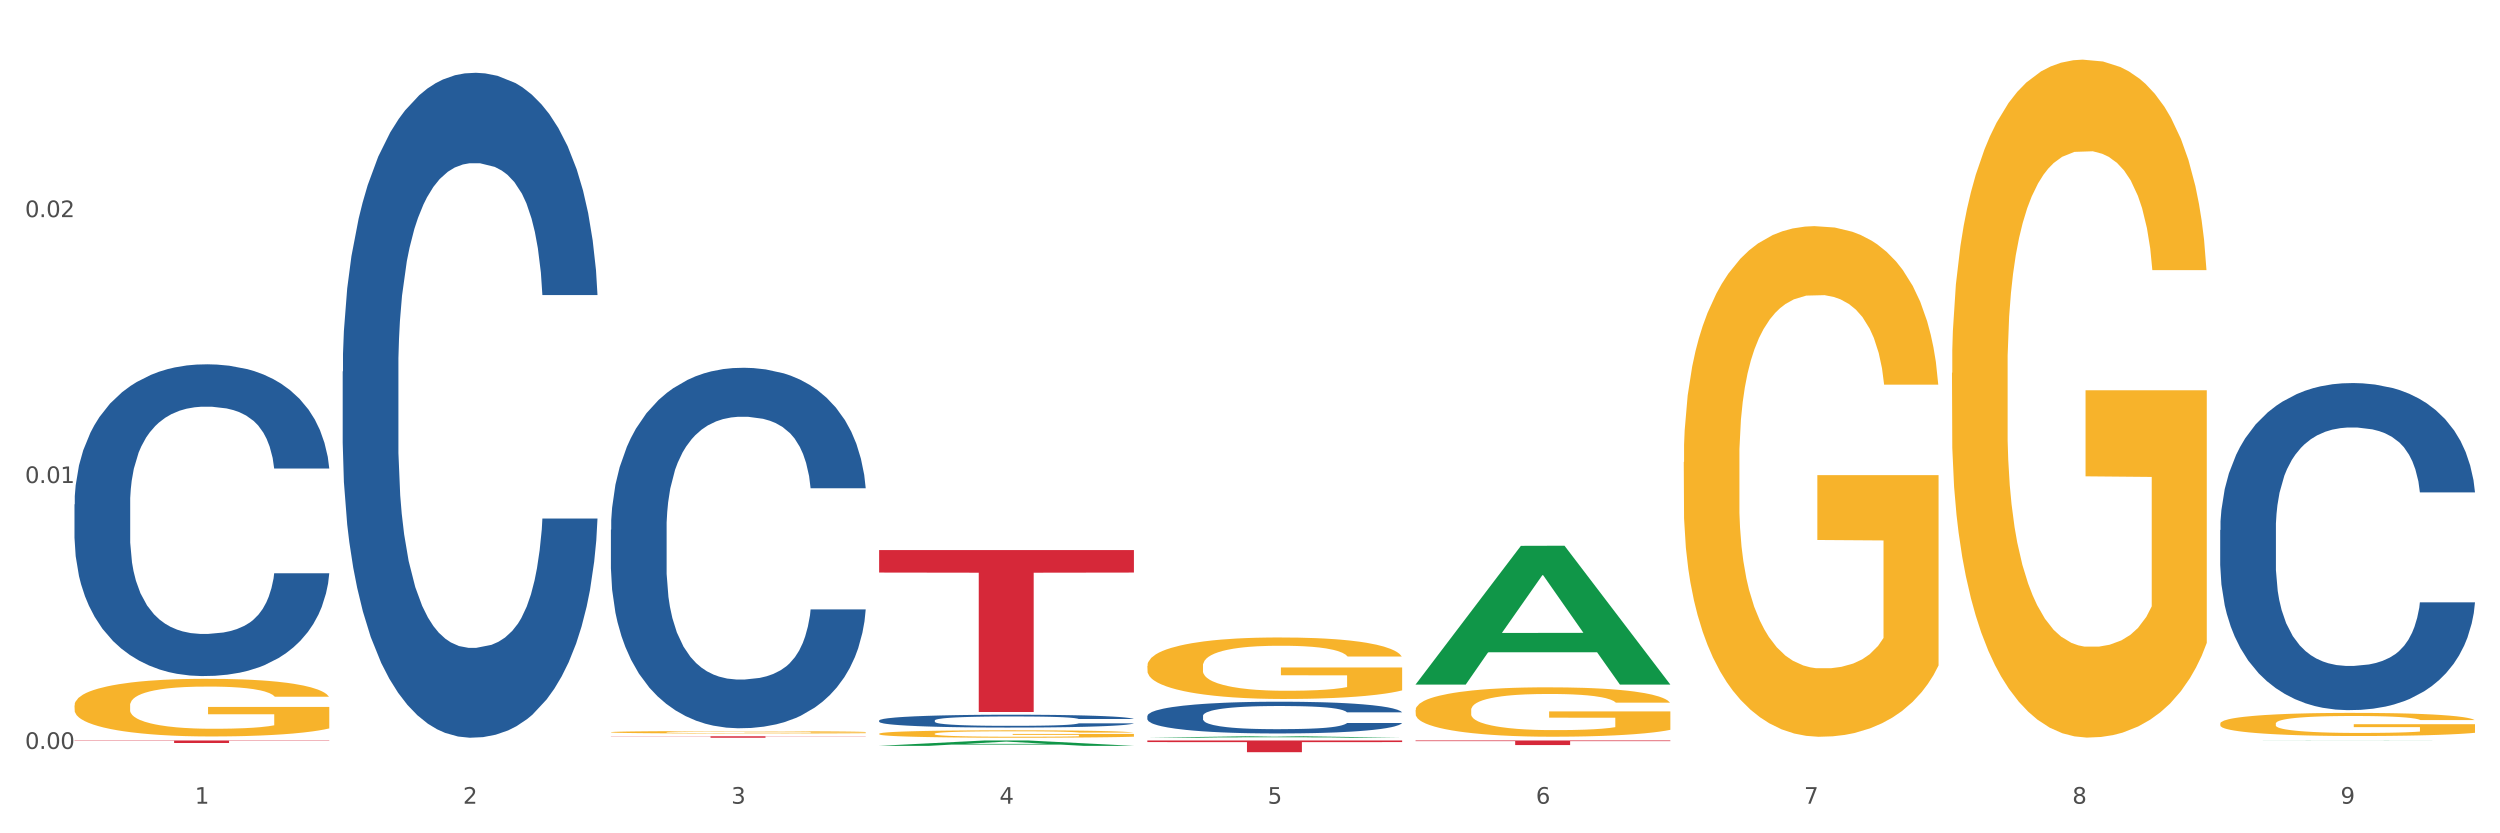 <?xml version="1.0" encoding="utf-8" standalone="no"?>
<!DOCTYPE svg PUBLIC "-//W3C//DTD SVG 1.1//EN"
  "http://www.w3.org/Graphics/SVG/1.1/DTD/svg11.dtd">
<svg xmlns:xlink="http://www.w3.org/1999/xlink" width="1080pt" height="360pt" viewBox="0 0 1080 360" xmlns="http://www.w3.org/2000/svg" version="1.1">
 <rect x="0" y="0" width="1080" height="360" fill="#333333" stroke="none"/>
 <defs>
  <style type="text/css">*{stroke-linejoin: round; stroke-linecap: butt}</style>
 </defs>
 <g id="figure_1">
  <g id="patch_1">
   <path d="M 0 360 
L 1080 360 
L 1080 0 
L 0 0 
z
" style="fill: #ffffff; stroke: #ffffff; stroke-linejoin: miter"/>
  </g>
  <g id="axes_1">
   <g id="matplotlib.axis_1">
    <g id="xtick_1">
     <g id="text_1">
      <!-- 1 -->
      <g style="fill: #4d4d4d" transform="translate(84.159 347.204) scale(0.096 -0.096)">
       <defs>
        <path id="DejaVuSans-31" d="M 794 531 
L 1825 531 
L 1825 4091 
L 703 3866 
L 703 4441 
L 1819 4666 
L 2450 4666 
L 2450 531 
L 3481 531 
L 3481 0 
L 794 0 
L 794 531 
z
" transform="scale(0.016)"/>
       </defs>
       <use xlink:href="#DejaVuSans-31"/>
      </g>
     </g>
    </g>
    <g id="xtick_2">
     <g id="text_2">
      <!-- 2 -->
      <g style="fill: #4d4d4d" transform="translate(200.027 347.204) scale(0.096 -0.096)">
       <defs>
        <path id="DejaVuSans-32" d="M 1228 531 
L 3431 531 
L 3431 0 
L 469 0 
L 469 531 
Q 828 903 1448 1529 
Q 2069 2156 2228 2338 
Q 2531 2678 2651 2914 
Q 2772 3150 2772 3378 
Q 2772 3750 2511 3984 
Q 2250 4219 1831 4219 
Q 1534 4219 1204 4116 
Q 875 4013 500 3803 
L 500 4441 
Q 881 4594 1212 4672 
Q 1544 4750 1819 4750 
Q 2544 4750 2975 4387 
Q 3406 4025 3406 3419 
Q 3406 3131 3298 2873 
Q 3191 2616 2906 2266 
Q 2828 2175 2409 1742 
Q 1991 1309 1228 531 
z
" transform="scale(0.016)"/>
       </defs>
       <use xlink:href="#DejaVuSans-32"/>
      </g>
     </g>
    </g>
    <g id="xtick_3">
     <g id="text_3">
      <!-- 3 -->
      <g style="fill: #4d4d4d" transform="translate(315.896 347.204) scale(0.096 -0.096)">
       <defs>
        <path id="DejaVuSans-33" d="M 2597 2516 
Q 3050 2419 3304 2112 
Q 3559 1806 3559 1356 
Q 3559 666 3084 287 
Q 2609 -91 1734 -91 
Q 1441 -91 1130 -33 
Q 819 25 488 141 
L 488 750 
Q 750 597 1062 519 
Q 1375 441 1716 441 
Q 2309 441 2620 675 
Q 2931 909 2931 1356 
Q 2931 1769 2642 2001 
Q 2353 2234 1838 2234 
L 1294 2234 
L 1294 2753 
L 1863 2753 
Q 2328 2753 2575 2939 
Q 2822 3125 2822 3475 
Q 2822 3834 2567 4026 
Q 2313 4219 1838 4219 
Q 1578 4219 1281 4162 
Q 984 4106 628 3988 
L 628 4550 
Q 988 4650 1302 4700 
Q 1616 4750 1894 4750 
Q 2613 4750 3031 4423 
Q 3450 4097 3450 3541 
Q 3450 3153 3228 2886 
Q 3006 2619 2597 2516 
z
" transform="scale(0.016)"/>
       </defs>
       <use xlink:href="#DejaVuSans-33"/>
      </g>
     </g>
    </g>
    <g id="xtick_4">
     <g id="text_4">
      <!-- 4 -->
      <g style="fill: #4d4d4d" transform="translate(431.765 347.204) scale(0.096 -0.096)">
       <defs>
        <path id="DejaVuSans-34" d="M 2419 4116 
L 825 1625 
L 2419 1625 
L 2419 4116 
z
M 2253 4666 
L 3047 4666 
L 3047 1625 
L 3713 1625 
L 3713 1100 
L 3047 1100 
L 3047 0 
L 2419 0 
L 2419 1100 
L 313 1100 
L 313 1709 
L 2253 4666 
z
" transform="scale(0.016)"/>
       </defs>
       <use xlink:href="#DejaVuSans-34"/>
      </g>
     </g>
    </g>
    <g id="xtick_5">
     <g id="text_5">
      <!-- 5 -->
      <g style="fill: #4d4d4d" transform="translate(547.634 347.204) scale(0.096 -0.096)">
       <defs>
        <path id="DejaVuSans-35" d="M 691 4666 
L 3169 4666 
L 3169 4134 
L 1269 4134 
L 1269 2991 
Q 1406 3038 1543 3061 
Q 1681 3084 1819 3084 
Q 2600 3084 3056 2656 
Q 3513 2228 3513 1497 
Q 3513 744 3044 326 
Q 2575 -91 1722 -91 
Q 1428 -91 1123 -41 
Q 819 9 494 109 
L 494 744 
Q 775 591 1075 516 
Q 1375 441 1709 441 
Q 2250 441 2565 725 
Q 2881 1009 2881 1497 
Q 2881 1984 2565 2268 
Q 2250 2553 1709 2553 
Q 1456 2553 1204 2497 
Q 953 2441 691 2322 
L 691 4666 
z
" transform="scale(0.016)"/>
       </defs>
       <use xlink:href="#DejaVuSans-35"/>
      </g>
     </g>
    </g>
    <g id="xtick_6">
     <g id="text_6">
      <!-- 6 -->
      <g style="fill: #4d4d4d" transform="translate(663.502 347.204) scale(0.096 -0.096)">
       <defs>
        <path id="DejaVuSans-36" d="M 2113 2584 
Q 1688 2584 1439 2293 
Q 1191 2003 1191 1497 
Q 1191 994 1439 701 
Q 1688 409 2113 409 
Q 2538 409 2786 701 
Q 3034 994 3034 1497 
Q 3034 2003 2786 2293 
Q 2538 2584 2113 2584 
z
M 3366 4563 
L 3366 3988 
Q 3128 4100 2886 4159 
Q 2644 4219 2406 4219 
Q 1781 4219 1451 3797 
Q 1122 3375 1075 2522 
Q 1259 2794 1537 2939 
Q 1816 3084 2150 3084 
Q 2853 3084 3261 2657 
Q 3669 2231 3669 1497 
Q 3669 778 3244 343 
Q 2819 -91 2113 -91 
Q 1303 -91 875 529 
Q 447 1150 447 2328 
Q 447 3434 972 4092 
Q 1497 4750 2381 4750 
Q 2619 4750 2861 4703 
Q 3103 4656 3366 4563 
z
" transform="scale(0.016)"/>
       </defs>
       <use xlink:href="#DejaVuSans-36"/>
      </g>
     </g>
    </g>
    <g id="xtick_7">
     <g id="text_7">
      <!-- 7 -->
      <g style="fill: #4d4d4d" transform="translate(779.371 347.204) scale(0.096 -0.096)">
       <defs>
        <path id="DejaVuSans-37" d="M 525 4666 
L 3525 4666 
L 3525 4397 
L 1831 0 
L 1172 0 
L 2766 4134 
L 525 4134 
L 525 4666 
z
" transform="scale(0.016)"/>
       </defs>
       <use xlink:href="#DejaVuSans-37"/>
      </g>
     </g>
    </g>
    <g id="xtick_8">
     <g id="text_8">
      <!-- 8 -->
      <g style="fill: #4d4d4d" transform="translate(895.24 347.204) scale(0.096 -0.096)">
       <defs>
        <path id="DejaVuSans-38" d="M 2034 2216 
Q 1584 2216 1326 1975 
Q 1069 1734 1069 1313 
Q 1069 891 1326 650 
Q 1584 409 2034 409 
Q 2484 409 2743 651 
Q 3003 894 3003 1313 
Q 3003 1734 2745 1975 
Q 2488 2216 2034 2216 
z
M 1403 2484 
Q 997 2584 770 2862 
Q 544 3141 544 3541 
Q 544 4100 942 4425 
Q 1341 4750 2034 4750 
Q 2731 4750 3128 4425 
Q 3525 4100 3525 3541 
Q 3525 3141 3298 2862 
Q 3072 2584 2669 2484 
Q 3125 2378 3379 2068 
Q 3634 1759 3634 1313 
Q 3634 634 3220 271 
Q 2806 -91 2034 -91 
Q 1263 -91 848 271 
Q 434 634 434 1313 
Q 434 1759 690 2068 
Q 947 2378 1403 2484 
z
M 1172 3481 
Q 1172 3119 1398 2916 
Q 1625 2713 2034 2713 
Q 2441 2713 2670 2916 
Q 2900 3119 2900 3481 
Q 2900 3844 2670 4047 
Q 2441 4250 2034 4250 
Q 1625 4250 1398 4047 
Q 1172 3844 1172 3481 
z
" transform="scale(0.016)"/>
       </defs>
       <use xlink:href="#DejaVuSans-38"/>
      </g>
     </g>
    </g>
    <g id="xtick_9">
     <g id="text_9">
      <!-- 9 -->
      <g style="fill: #4d4d4d" transform="translate(1011.108 347.204) scale(0.096 -0.096)">
       <defs>
        <path id="DejaVuSans-39" d="M 703 97 
L 703 672 
Q 941 559 1184 500 
Q 1428 441 1663 441 
Q 2288 441 2617 861 
Q 2947 1281 2994 2138 
Q 2813 1869 2534 1725 
Q 2256 1581 1919 1581 
Q 1219 1581 811 2004 
Q 403 2428 403 3163 
Q 403 3881 828 4315 
Q 1253 4750 1959 4750 
Q 2769 4750 3195 4129 
Q 3622 3509 3622 2328 
Q 3622 1225 3098 567 
Q 2575 -91 1691 -91 
Q 1453 -91 1209 -44 
Q 966 3 703 97 
z
M 1959 2075 
Q 2384 2075 2632 2365 
Q 2881 2656 2881 3163 
Q 2881 3666 2632 3958 
Q 2384 4250 1959 4250 
Q 1534 4250 1286 3958 
Q 1038 3666 1038 3163 
Q 1038 2656 1286 2365 
Q 1534 2075 1959 2075 
z
" transform="scale(0.016)"/>
       </defs>
       <use xlink:href="#DejaVuSans-39"/>
      </g>
     </g>
    </g>
    <g id="xtick_10"/>
    <g id="xtick_11"/>
    <g id="xtick_12"/>
    <g id="xtick_13"/>
    <g id="xtick_14"/>
    <g id="xtick_15"/>
    <g id="xtick_16"/>
    <g id="xtick_17"/>
   </g>
   <g id="matplotlib.axis_2">
    <g id="ytick_1">
     <g id="text_10">
      <!-- 0.00 -->
      <g style="fill: #4d4d4d" transform="translate(10.8 323.53) scale(0.096 -0.096)">
       <defs>
        <path id="DejaVuSans-30" d="M 2034 4250 
Q 1547 4250 1301 3770 
Q 1056 3291 1056 2328 
Q 1056 1369 1301 889 
Q 1547 409 2034 409 
Q 2525 409 2770 889 
Q 3016 1369 3016 2328 
Q 3016 3291 2770 3770 
Q 2525 4250 2034 4250 
z
M 2034 4750 
Q 2819 4750 3233 4129 
Q 3647 3509 3647 2328 
Q 3647 1150 3233 529 
Q 2819 -91 2034 -91 
Q 1250 -91 836 529 
Q 422 1150 422 2328 
Q 422 3509 836 4129 
Q 1250 4750 2034 4750 
z
" transform="scale(0.016)"/>
        <path id="DejaVuSans-2e" d="M 684 794 
L 1344 794 
L 1344 0 
L 684 0 
L 684 794 
z
" transform="scale(0.016)"/>
       </defs>
       <use xlink:href="#DejaVuSans-30"/>
       <use xlink:href="#DejaVuSans-2e" transform="translate(63.623 0)"/>
       <use xlink:href="#DejaVuSans-30" transform="translate(95.41 0)"/>
       <use xlink:href="#DejaVuSans-30" transform="translate(159.033 0)"/>
      </g>
     </g>
    </g>
    <g id="ytick_2">
     <g id="text_11">
      <!-- 0.01 -->
      <g style="fill: #4d4d4d" transform="translate(10.8 208.666) scale(0.096 -0.096)">
       <use xlink:href="#DejaVuSans-30"/>
       <use xlink:href="#DejaVuSans-2e" transform="translate(63.623 0)"/>
       <use xlink:href="#DejaVuSans-30" transform="translate(95.41 0)"/>
       <use xlink:href="#DejaVuSans-31" transform="translate(159.033 0)"/>
      </g>
     </g>
    </g>
    <g id="ytick_3">
     <g id="text_12">
      <!-- 0.02 -->
      <g style="fill: #4d4d4d" transform="translate(10.8 93.802) scale(0.096 -0.096)">
       <use xlink:href="#DejaVuSans-30"/>
       <use xlink:href="#DejaVuSans-2e" transform="translate(63.623 0)"/>
       <use xlink:href="#DejaVuSans-30" transform="translate(95.41 0)"/>
       <use xlink:href="#DejaVuSans-32" transform="translate(159.033 0)"/>
      </g>
     </g>
    </g>
    <g id="ytick_4"/>
    <g id="ytick_5"/>
    <g id="ytick_6"/>
   </g>
   <g id="PolyCollection_1">
    <path d="M 379.781 322.199 
L 379.895 322.197 
L 425.286 319.885 
L 444.124 319.883 
L 489.856 322.204 
L 468.068 322.204 
L 458.196 321.663 
L 411.328 321.663 
L 410.988 321.672 
L 401.456 322.204 
L 379.781 322.204 
L 379.781 322.199 
L 417.229 321.341 
L 452.295 321.338 
L 434.932 320.377 
L 434.705 320.373 
L 434.478 320.38 
L 417.116 321.338 
L 417.229 321.341 
L 379.781 322.199 
z
" clip-path="url(#pd7dfca5b17)" style="fill: #109648"/>
    <path d="M 148.044 160.513 
L 148.174 160.251 
L 148.174 152.905 
L 148.564 142.936 
L 149.995 124.572 
L 151.817 110.668 
L 154.94 94.403 
L 156.631 87.582 
L 158.843 79.974 
L 163.397 67.644 
L 168.602 57.15 
L 172.245 51.378 
L 174.977 47.706 
L 181.092 41.147 
L 184.605 38.261 
L 188.249 35.9 
L 191.371 34.326 
L 196.576 32.49 
L 200.739 31.703 
L 205.553 31.44 
L 209.587 31.703 
L 214.922 32.752 
L 222.728 35.9 
L 225.721 37.736 
L 229.754 40.885 
L 233.918 45.082 
L 237.301 49.28 
L 241.204 55.313 
L 245.238 63.184 
L 249.141 73.153 
L 251.874 82.335 
L 254.086 92.042 
L 256.037 103.847 
L 257.468 116.702 
L 258.119 127.458 
L 234.308 127.458 
L 233.658 117.751 
L 232.357 107.257 
L 231.056 100.174 
L 229.624 94.403 
L 227.412 87.844 
L 225.461 83.647 
L 222.208 78.662 
L 219.215 75.514 
L 216.743 73.677 
L 213.751 72.103 
L 207.375 70.529 
L 202.821 70.529 
L 199.959 71.054 
L 196.446 72.366 
L 193.453 74.202 
L 189.94 77.35 
L 187.208 80.761 
L 184.475 85.221 
L 182.914 88.369 
L 180.572 94.14 
L 179.011 98.862 
L 176.929 106.995 
L 175.758 112.767 
L 173.676 127.72 
L 172.765 138.739 
L 172.375 146.347 
L 172.115 154.742 
L 172.115 195.667 
L 172.895 214.031 
L 173.546 221.901 
L 174.587 230.821 
L 176.538 242.364 
L 179.401 253.645 
L 182.393 261.778 
L 184.866 266.762 
L 187.208 270.435 
L 189.55 273.321 
L 192.412 275.944 
L 194.754 277.518 
L 198.267 279.092 
L 202.431 279.879 
L 205.684 279.879 
L 212.319 278.568 
L 215.312 277.256 
L 218.174 275.419 
L 221.297 272.534 
L 223.769 269.386 
L 225.201 267.024 
L 227.543 262.04 
L 229.364 256.793 
L 230.925 250.759 
L 231.966 245.512 
L 233.137 237.642 
L 234.048 228.722 
L 234.308 224 
L 258.119 224 
L 257.599 233.445 
L 256.688 242.627 
L 254.866 254.957 
L 253.435 262.04 
L 251.223 270.697 
L 248.881 278.043 
L 245.628 286.176 
L 242.636 292.209 
L 239.513 297.456 
L 236.13 302.178 
L 230.015 308.737 
L 227.803 310.573 
L 223.119 313.722 
L 219.476 315.558 
L 214.141 317.394 
L 208.676 318.444 
L 202.951 318.706 
L 197.877 318.181 
L 192.282 316.607 
L 188.769 315.033 
L 184.866 312.672 
L 180.312 308.999 
L 176.018 304.54 
L 171.984 299.293 
L 168.211 293.259 
L 164.698 286.438 
L 160.144 275.157 
L 156.761 264.139 
L 154.289 253.907 
L 152.598 245.25 
L 150.906 234.232 
L 149.995 226.624 
L 148.564 208.26 
L 148.044 191.207 
L 148.044 160.513 
z
" clip-path="url(#pd7dfca5b17)" style="fill: #255c99"/>
    <path d="M 263.912 228.851 
L 264.043 228.709 
L 264.043 224.726 
L 264.433 219.321 
L 265.864 209.365 
L 267.686 201.826 
L 270.808 193.008 
L 272.5 189.31 
L 274.712 185.185 
L 279.266 178.5 
L 284.47 172.81 
L 288.113 169.681 
L 290.846 167.69 
L 296.961 164.134 
L 300.474 162.569 
L 304.117 161.289 
L 307.24 160.436 
L 312.444 159.44 
L 316.608 159.013 
L 321.422 158.871 
L 325.456 159.013 
L 330.79 159.582 
L 338.597 161.289 
L 341.59 162.285 
L 345.623 163.992 
L 349.787 166.267 
L 353.17 168.543 
L 357.073 171.815 
L 361.107 176.082 
L 365.01 181.487 
L 367.742 186.465 
L 369.954 191.728 
L 371.906 198.128 
L 373.337 205.098 
L 373.988 210.93 
L 350.177 210.93 
L 349.527 205.667 
L 348.225 199.977 
L 346.924 196.137 
L 345.493 193.008 
L 343.281 189.452 
L 341.329 187.176 
L 338.077 184.474 
L 335.084 182.767 
L 332.612 181.771 
L 329.619 180.918 
L 323.244 180.064 
L 318.69 180.064 
L 315.827 180.349 
L 312.314 181.06 
L 309.322 182.056 
L 305.809 183.762 
L 303.076 185.612 
L 300.344 188.03 
L 298.783 189.736 
L 296.441 192.866 
L 294.879 195.426 
L 292.797 199.835 
L 291.626 202.964 
L 289.545 211.072 
L 288.634 217.046 
L 288.243 221.171 
L 287.983 225.722 
L 287.983 247.911 
L 288.764 257.867 
L 289.415 262.135 
L 290.455 266.971 
L 292.407 273.229 
L 295.27 279.345 
L 298.262 283.754 
L 300.734 286.457 
L 303.076 288.448 
L 305.418 290.013 
L 308.281 291.435 
L 310.623 292.289 
L 314.136 293.142 
L 318.3 293.569 
L 321.552 293.569 
L 328.188 292.858 
L 331.181 292.146 
L 334.043 291.151 
L 337.166 289.586 
L 339.638 287.879 
L 341.069 286.599 
L 343.411 283.897 
L 345.233 281.052 
L 346.794 277.78 
L 347.835 274.936 
L 349.006 270.669 
L 349.917 265.833 
L 350.177 263.272 
L 373.988 263.272 
L 373.467 268.393 
L 372.556 273.371 
L 370.735 280.056 
L 369.304 283.897 
L 367.092 288.59 
L 364.75 292.573 
L 361.497 296.982 
L 358.504 300.254 
L 355.382 303.098 
L 351.999 305.659 
L 345.883 309.215 
L 343.671 310.21 
L 338.987 311.917 
L 335.344 312.913 
L 330.01 313.908 
L 324.545 314.477 
L 318.82 314.62 
L 313.746 314.335 
L 308.151 313.482 
L 304.638 312.628 
L 300.734 311.348 
L 296.18 309.357 
L 291.887 306.939 
L 287.853 304.094 
L 284.08 300.823 
L 280.567 297.125 
L 276.013 291.008 
L 272.63 285.035 
L 270.158 279.487 
L 268.466 274.794 
L 266.775 268.82 
L 265.864 264.695 
L 264.433 254.738 
L 263.912 245.493 
L 263.912 228.851 
z
" clip-path="url(#pd7dfca5b17)" style="fill: #255c99"/>
    <path d="M 379.781 311.253 
L 379.911 311.248 
L 379.911 311.106 
L 380.302 310.913 
L 381.733 310.558 
L 383.554 310.289 
L 386.677 309.975 
L 388.369 309.843 
L 390.58 309.696 
L 395.134 309.457 
L 400.339 309.254 
L 403.982 309.143 
L 406.714 309.072 
L 412.83 308.945 
L 416.343 308.889 
L 419.986 308.844 
L 423.109 308.813 
L 428.313 308.778 
L 432.477 308.763 
L 437.291 308.757 
L 441.324 308.763 
L 446.659 308.783 
L 454.466 308.844 
L 457.458 308.879 
L 461.492 308.94 
L 465.655 309.021 
L 469.038 309.102 
L 472.942 309.219 
L 476.975 309.371 
L 480.879 309.564 
L 483.611 309.741 
L 485.823 309.929 
L 487.775 310.157 
L 489.206 310.406 
L 489.856 310.614 
L 466.046 310.614 
L 465.395 310.426 
L 464.094 310.223 
L 462.793 310.086 
L 461.362 309.975 
L 459.15 309.848 
L 457.198 309.767 
L 453.945 309.67 
L 450.953 309.609 
L 448.481 309.574 
L 445.488 309.544 
L 439.113 309.513 
L 434.559 309.513 
L 431.696 309.523 
L 428.183 309.549 
L 425.19 309.584 
L 421.677 309.645 
L 418.945 309.711 
L 416.213 309.797 
L 414.651 309.858 
L 412.309 309.97 
L 410.748 310.061 
L 408.666 310.218 
L 407.495 310.33 
L 405.413 310.619 
L 404.503 310.832 
L 404.112 310.979 
L 403.852 311.141 
L 403.852 311.932 
L 404.633 312.287 
L 405.283 312.44 
L 406.324 312.612 
L 408.276 312.835 
L 411.138 313.053 
L 414.131 313.21 
L 416.603 313.307 
L 418.945 313.378 
L 421.287 313.434 
L 424.15 313.484 
L 426.492 313.515 
L 430.005 313.545 
L 434.168 313.56 
L 437.421 313.56 
L 444.057 313.535 
L 447.049 313.51 
L 449.912 313.474 
L 453.035 313.418 
L 455.507 313.358 
L 456.938 313.312 
L 459.28 313.215 
L 461.102 313.114 
L 462.663 312.997 
L 463.704 312.896 
L 464.875 312.744 
L 465.786 312.571 
L 466.046 312.48 
L 489.856 312.48 
L 489.336 312.663 
L 488.425 312.84 
L 486.604 313.079 
L 485.172 313.215 
L 482.96 313.383 
L 480.618 313.525 
L 477.366 313.682 
L 474.373 313.799 
L 471.25 313.9 
L 467.867 313.991 
L 461.752 314.118 
L 459.54 314.154 
L 454.856 314.215 
L 451.213 314.25 
L 445.878 314.286 
L 440.414 314.306 
L 434.689 314.311 
L 429.614 314.301 
L 424.019 314.27 
L 420.506 314.24 
L 416.603 314.194 
L 412.049 314.123 
L 407.755 314.037 
L 403.722 313.936 
L 399.949 313.819 
L 396.436 313.687 
L 391.882 313.469 
L 388.499 313.256 
L 386.027 313.058 
L 384.335 312.891 
L 382.644 312.678 
L 381.733 312.531 
L 380.302 312.176 
L 379.781 311.846 
L 379.781 311.253 
z
" clip-path="url(#pd7dfca5b17)" style="fill: #255c99"/>
    <path d="M 495.65 309.301 
L 495.78 309.289 
L 495.78 308.938 
L 496.17 308.462 
L 497.602 307.585 
L 499.423 306.921 
L 502.546 306.145 
L 504.237 305.819 
L 506.449 305.456 
L 511.003 304.867 
L 516.208 304.366 
L 519.851 304.09 
L 522.583 303.915 
L 528.698 303.602 
L 532.212 303.464 
L 535.855 303.351 
L 538.977 303.276 
L 544.182 303.188 
L 548.345 303.151 
L 553.16 303.138 
L 557.193 303.151 
L 562.528 303.201 
L 570.335 303.351 
L 573.327 303.439 
L 577.361 303.589 
L 581.524 303.79 
L 584.907 303.99 
L 588.81 304.278 
L 592.844 304.654 
L 596.747 305.13 
L 599.48 305.568 
L 601.692 306.032 
L 603.643 306.596 
L 605.075 307.209 
L 605.725 307.723 
L 581.915 307.723 
L 581.264 307.259 
L 579.963 306.758 
L 578.662 306.42 
L 577.23 306.145 
L 575.019 305.831 
L 573.067 305.631 
L 569.814 305.393 
L 566.821 305.243 
L 564.349 305.155 
L 561.357 305.08 
L 554.981 305.005 
L 550.427 305.005 
L 547.565 305.03 
L 544.052 305.092 
L 541.059 305.18 
L 537.546 305.33 
L 534.814 305.493 
L 532.081 305.706 
L 530.52 305.856 
L 528.178 306.132 
L 526.617 306.358 
L 524.535 306.746 
L 523.364 307.021 
L 521.282 307.735 
L 520.371 308.262 
L 519.981 308.625 
L 519.721 309.026 
L 519.721 310.98 
L 520.501 311.857 
L 521.152 312.233 
L 522.193 312.659 
L 524.145 313.21 
L 527.007 313.748 
L 530 314.137 
L 532.472 314.375 
L 534.814 314.55 
L 537.156 314.688 
L 540.018 314.813 
L 542.36 314.888 
L 545.873 314.963 
L 550.037 315.001 
L 553.29 315.001 
L 559.925 314.938 
L 562.918 314.876 
L 565.781 314.788 
L 568.903 314.65 
L 571.375 314.5 
L 572.807 314.387 
L 575.149 314.149 
L 576.97 313.899 
L 578.532 313.611 
L 579.573 313.36 
L 580.744 312.984 
L 581.654 312.558 
L 581.915 312.333 
L 605.725 312.333 
L 605.205 312.784 
L 604.294 313.222 
L 602.472 313.811 
L 601.041 314.149 
L 598.829 314.563 
L 596.487 314.913 
L 593.234 315.302 
L 590.242 315.59 
L 587.119 315.84 
L 583.736 316.066 
L 577.621 316.379 
L 575.409 316.467 
L 570.725 316.617 
L 567.082 316.705 
L 561.747 316.792 
L 556.282 316.842 
L 550.557 316.855 
L 545.483 316.83 
L 539.888 316.755 
L 536.375 316.68 
L 532.472 316.567 
L 527.918 316.392 
L 523.624 316.179 
L 519.591 315.928 
L 515.817 315.64 
L 512.304 315.314 
L 507.75 314.776 
L 504.367 314.249 
L 501.895 313.761 
L 500.204 313.347 
L 498.512 312.821 
L 497.602 312.458 
L 496.17 311.581 
L 495.65 310.767 
L 495.65 309.301 
z
" clip-path="url(#pd7dfca5b17)" style="fill: #255c99"/>
    <path d="M 959.125 228.969 
L 959.255 228.84 
L 959.255 225.227 
L 959.645 220.323 
L 961.076 211.289 
L 962.898 204.449 
L 966.021 196.447 
L 967.712 193.092 
L 969.924 189.349 
L 974.478 183.284 
L 979.683 178.121 
L 983.326 175.282 
L 986.058 173.475 
L 992.173 170.249 
L 995.686 168.829 
L 999.33 167.668 
L 1002.452 166.893 
L 1007.657 165.99 
L 1011.82 165.603 
L 1016.635 165.474 
L 1020.668 165.603 
L 1026.003 166.119 
L 1033.809 167.668 
L 1036.802 168.571 
L 1040.835 170.12 
L 1044.999 172.185 
L 1048.382 174.25 
L 1052.285 177.218 
L 1056.319 181.09 
L 1060.222 185.994 
L 1062.955 190.511 
L 1065.167 195.286 
L 1067.118 201.093 
L 1068.549 207.417 
L 1069.2 212.708 
L 1045.389 212.708 
L 1044.739 207.933 
L 1043.438 202.771 
L 1042.137 199.287 
L 1040.705 196.447 
L 1038.493 193.221 
L 1036.542 191.156 
L 1033.289 188.704 
L 1030.296 187.155 
L 1027.824 186.252 
L 1024.832 185.478 
L 1018.456 184.703 
L 1013.902 184.703 
L 1011.04 184.961 
L 1007.527 185.607 
L 1004.534 186.51 
L 1001.021 188.059 
L 998.289 189.736 
L 995.556 191.93 
L 993.995 193.479 
L 991.653 196.318 
L 990.092 198.641 
L 988.01 202.642 
L 986.839 205.481 
L 984.757 212.837 
L 983.846 218.258 
L 983.456 222 
L 983.196 226.13 
L 983.196 246.263 
L 983.976 255.297 
L 984.627 259.168 
L 985.668 263.556 
L 987.619 269.235 
L 990.482 274.784 
L 993.474 278.785 
L 995.947 281.237 
L 998.289 283.044 
L 1000.631 284.463 
L 1003.493 285.754 
L 1005.835 286.528 
L 1009.348 287.303 
L 1013.512 287.69 
L 1016.765 287.69 
L 1023.4 287.045 
L 1026.393 286.399 
L 1029.255 285.496 
L 1032.378 284.076 
L 1034.85 282.528 
L 1036.282 281.366 
L 1038.624 278.914 
L 1040.445 276.333 
L 1042.006 273.365 
L 1043.047 270.784 
L 1044.218 266.912 
L 1045.129 262.524 
L 1045.389 260.201 
L 1069.2 260.201 
L 1068.68 264.847 
L 1067.769 269.364 
L 1065.947 275.43 
L 1064.516 278.914 
L 1062.304 283.173 
L 1059.962 286.786 
L 1056.709 290.787 
L 1053.717 293.755 
L 1050.594 296.337 
L 1047.211 298.66 
L 1041.096 301.886 
L 1038.884 302.789 
L 1034.2 304.338 
L 1030.557 305.241 
L 1025.222 306.145 
L 1019.757 306.661 
L 1014.032 306.79 
L 1008.958 306.532 
L 1003.363 305.758 
L 999.85 304.983 
L 995.947 303.822 
L 991.393 302.015 
L 987.099 299.821 
L 983.065 297.24 
L 979.292 294.272 
L 975.779 290.916 
L 971.225 285.367 
L 967.842 279.946 
L 965.37 274.913 
L 963.679 270.654 
L 961.987 265.234 
L 961.076 261.491 
L 959.645 252.458 
L 959.125 244.069 
L 959.125 228.969 
z
" clip-path="url(#pd7dfca5b17)" style="fill: #255c99"/>
    <path d="M 263.912 316.299 
L 264.042 316.298 
L 264.042 316.262 
L 264.302 316.232 
L 265.602 316.157 
L 267.551 316.095 
L 268.981 316.063 
L 270.41 316.036 
L 272.1 316.009 
L 274.179 315.981 
L 277.948 315.94 
L 280.287 315.919 
L 283.146 315.898 
L 288.345 315.866 
L 292.114 315.848 
L 296.012 315.833 
L 302.38 315.815 
L 306.539 315.807 
L 310.958 315.801 
L 316.286 315.797 
L 320.315 315.796 
L 329.152 315.799 
L 336.689 315.808 
L 340.328 315.815 
L 345.007 315.827 
L 347.476 315.835 
L 351.505 315.851 
L 355.663 315.872 
L 358.523 315.89 
L 362.811 315.923 
L 366.06 315.957 
L 369.049 315.999 
L 370.609 316.028 
L 371.778 316.055 
L 372.818 316.085 
L 373.858 316.134 
L 350.465 316.134 
L 349.555 316.099 
L 348.126 316.067 
L 346.047 316.035 
L 344.227 316.015 
L 341.108 315.99 
L 338.249 315.974 
L 335.26 315.962 
L 331.621 315.952 
L 328.762 315.947 
L 324.733 315.943 
L 316.806 315.944 
L 311.477 315.952 
L 307.839 315.962 
L 305.499 315.971 
L 303.42 315.981 
L 301.081 315.995 
L 298.352 316.016 
L 296.402 316.035 
L 294.453 316.059 
L 292.893 316.082 
L 291.464 316.11 
L 290.294 316.14 
L 289.384 316.171 
L 288.605 316.209 
L 287.955 316.271 
L 287.955 316.408 
L 288.215 316.438 
L 288.865 316.479 
L 289.644 316.51 
L 290.944 316.547 
L 292.114 316.572 
L 294.323 316.607 
L 296.792 316.637 
L 298.741 316.656 
L 300.691 316.672 
L 304.07 316.694 
L 307.839 316.712 
L 311.088 316.723 
L 315.506 316.733 
L 318.495 316.737 
L 321.094 316.739 
L 327.462 316.739 
L 332.011 316.736 
L 337.079 316.729 
L 340.978 316.72 
L 344.227 316.709 
L 347.866 316.691 
L 350.205 316.674 
L 350.205 316.466 
L 321.614 316.465 
L 321.614 316.327 
L 373.988 316.327 
L 373.988 316.733 
L 371.778 316.754 
L 369.309 316.773 
L 366.71 316.789 
L 362.811 316.81 
L 358.133 316.83 
L 353.974 316.844 
L 349.555 316.856 
L 344.357 316.867 
L 337.599 316.877 
L 333.44 316.881 
L 328.242 316.884 
L 322.134 316.885 
L 316.806 316.883 
L 311.607 316.878 
L 306.149 316.869 
L 300.821 316.856 
L 296.792 316.843 
L 292.763 316.827 
L 288.475 316.806 
L 285.096 316.786 
L 282.497 316.769 
L 279.637 316.746 
L 276.518 316.716 
L 274.179 316.689 
L 272.1 316.661 
L 269.891 316.625 
L 268.331 316.595 
L 266.772 316.556 
L 265.862 316.527 
L 264.822 316.482 
L 264.042 316.42 
L 263.912 316.299 
z
" clip-path="url(#pd7dfca5b17)" style="fill: #f7b32b"/>
    <path d="M 495.65 319.883 
L 605.725 319.883 
L 605.725 320.587 
L 562.425 320.591 
L 562.425 324.95 
L 538.689 324.95 
L 538.689 320.591 
L 495.65 320.587 
L 495.65 319.887 
L 495.65 319.883 
z
" clip-path="url(#pd7dfca5b17)" style="fill: #d62839"/>
    <path d="M 32.175 217.894 
L 32.305 217.771 
L 32.305 214.327 
L 32.695 209.653 
L 34.127 201.042 
L 35.948 194.523 
L 39.071 186.896 
L 40.762 183.698 
L 42.974 180.131 
L 47.528 174.349 
L 52.733 169.429 
L 56.376 166.723 
L 59.108 165.001 
L 65.224 161.926 
L 68.737 160.572 
L 72.38 159.465 
L 75.503 158.727 
L 80.707 157.866 
L 84.871 157.497 
L 89.685 157.374 
L 93.718 157.497 
L 99.053 157.989 
L 106.86 159.465 
L 109.852 160.326 
L 113.886 161.803 
L 118.049 163.771 
L 121.432 165.739 
L 125.336 168.568 
L 129.369 172.258 
L 133.273 176.933 
L 136.005 181.238 
L 138.217 185.789 
L 140.168 191.325 
L 141.6 197.352 
L 142.25 202.395 
L 118.44 202.395 
L 117.789 197.844 
L 116.488 192.924 
L 115.187 189.602 
L 113.756 186.896 
L 111.544 183.821 
L 109.592 181.853 
L 106.339 179.516 
L 103.347 178.04 
L 100.874 177.179 
L 97.882 176.441 
L 91.506 175.702 
L 86.952 175.702 
L 84.09 175.949 
L 80.577 176.564 
L 77.584 177.425 
L 74.071 178.901 
L 71.339 180.5 
L 68.607 182.591 
L 67.045 184.067 
L 64.703 186.773 
L 63.142 188.987 
L 61.06 192.801 
L 59.889 195.507 
L 57.807 202.518 
L 56.896 207.685 
L 56.506 211.252 
L 56.246 215.188 
L 56.246 234.378 
L 57.027 242.988 
L 57.677 246.678 
L 58.718 250.861 
L 60.67 256.273 
L 63.532 261.562 
L 66.525 265.376 
L 68.997 267.713 
L 71.339 269.435 
L 73.681 270.788 
L 76.543 272.018 
L 78.885 272.756 
L 82.398 273.494 
L 86.562 273.863 
L 89.815 273.863 
L 96.451 273.248 
L 99.443 272.633 
L 102.306 271.772 
L 105.428 270.419 
L 107.901 268.943 
L 109.332 267.836 
L 111.674 265.499 
L 113.495 263.039 
L 115.057 260.209 
L 116.098 257.749 
L 117.269 254.059 
L 118.179 249.877 
L 118.44 247.662 
L 142.25 247.662 
L 141.73 252.091 
L 140.819 256.396 
L 138.997 262.177 
L 137.566 265.499 
L 135.354 269.558 
L 133.012 273.002 
L 129.759 276.815 
L 126.767 279.645 
L 123.644 282.105 
L 120.261 284.319 
L 114.146 287.394 
L 111.934 288.255 
L 107.25 289.731 
L 103.607 290.592 
L 98.272 291.453 
L 92.807 291.946 
L 87.083 292.069 
L 82.008 291.823 
L 76.413 291.084 
L 72.9 290.346 
L 68.997 289.239 
L 64.443 287.517 
L 60.149 285.426 
L 56.116 282.966 
L 52.342 280.137 
L 48.829 276.938 
L 44.275 271.649 
L 40.893 266.483 
L 38.42 261.685 
L 36.729 257.626 
L 35.037 252.46 
L 34.127 248.893 
L 32.695 240.282 
L 32.175 232.286 
L 32.175 217.894 
z
" clip-path="url(#pd7dfca5b17)" style="fill: #255c99"/>
    <path d="M 379.781 237.625 
L 489.856 237.625 
L 489.856 247.346 
L 446.557 247.412 
L 446.557 307.581 
L 422.82 307.581 
L 422.82 247.412 
L 379.781 247.346 
L 379.781 237.691 
L 379.781 237.625 
z
" clip-path="url(#pd7dfca5b17)" style="fill: #d62839"/>
    <path d="M 32.175 319.883 
L 142.25 319.883 
L 142.25 320.036 
L 98.951 320.037 
L 98.951 320.984 
L 75.214 320.984 
L 75.214 320.037 
L 32.175 320.036 
L 32.175 319.884 
L 32.175 319.883 
z
" clip-path="url(#pd7dfca5b17)" style="fill: #d62839"/>
    <path d="M 959.125 312.587 
L 959.255 312.578 
L 959.255 312.249 
L 959.515 311.966 
L 960.814 311.281 
L 962.764 310.715 
L 964.193 310.414 
L 965.623 310.167 
L 967.312 309.921 
L 969.391 309.665 
L 973.16 309.291 
L 975.5 309.099 
L 978.359 308.898 
L 983.557 308.606 
L 987.326 308.441 
L 991.225 308.304 
L 997.593 308.14 
L 1001.751 308.067 
L 1006.17 308.012 
L 1011.498 307.976 
L 1015.527 307.967 
L 1024.364 307.994 
L 1031.902 308.076 
L 1035.541 308.14 
L 1040.219 308.25 
L 1042.688 308.323 
L 1046.717 308.469 
L 1050.876 308.661 
L 1053.735 308.825 
L 1058.024 309.135 
L 1061.273 309.446 
L 1064.262 309.829 
L 1065.821 310.094 
L 1066.991 310.341 
L 1068.03 310.624 
L 1069.07 311.071 
L 1045.677 311.071 
L 1044.768 310.752 
L 1043.338 310.45 
L 1041.259 310.158 
L 1039.439 309.975 
L 1036.32 309.747 
L 1033.461 309.601 
L 1030.472 309.491 
L 1026.833 309.4 
L 1023.974 309.355 
L 1019.946 309.318 
L 1012.018 309.327 
L 1006.69 309.4 
L 1003.051 309.491 
L 1000.712 309.574 
L 998.632 309.665 
L 996.293 309.793 
L 993.564 309.985 
L 991.614 310.158 
L 989.665 310.377 
L 988.106 310.596 
L 986.676 310.852 
L 985.506 311.126 
L 984.597 311.409 
L 983.817 311.756 
L 983.167 312.331 
L 983.167 313.582 
L 983.427 313.865 
L 984.077 314.24 
L 984.857 314.523 
L 986.156 314.861 
L 987.326 315.089 
L 989.535 315.418 
L 992.004 315.691 
L 993.954 315.865 
L 995.903 316.011 
L 999.282 316.212 
L 1003.051 316.376 
L 1006.3 316.477 
L 1010.718 316.568 
L 1013.708 316.605 
L 1016.307 316.623 
L 1022.675 316.623 
L 1027.223 316.595 
L 1032.292 316.532 
L 1036.19 316.449 
L 1039.439 316.349 
L 1043.078 316.185 
L 1045.418 316.029 
L 1045.418 314.121 
L 1016.827 314.112 
L 1016.827 312.843 
L 1069.2 312.843 
L 1069.2 316.568 
L 1066.991 316.76 
L 1064.521 316.933 
L 1061.922 317.088 
L 1058.024 317.28 
L 1053.345 317.463 
L 1049.186 317.591 
L 1044.768 317.7 
L 1039.569 317.801 
L 1032.811 317.892 
L 1028.653 317.929 
L 1023.454 317.956 
L 1017.346 317.965 
L 1012.018 317.947 
L 1006.82 317.901 
L 1001.361 317.819 
L 996.033 317.7 
L 992.004 317.582 
L 987.976 317.435 
L 983.687 317.244 
L 980.308 317.061 
L 977.709 316.897 
L 974.85 316.687 
L 971.731 316.413 
L 969.391 316.166 
L 967.312 315.911 
L 965.103 315.582 
L 963.543 315.299 
L 961.984 314.943 
L 961.074 314.678 
L 960.034 314.267 
L 959.255 313.692 
L 959.125 312.587 
z
" clip-path="url(#pd7dfca5b17)" style="fill: #f7b32b"/>
    <path d="M 843.256 161.102 
L 843.386 160.835 
L 843.386 151.206 
L 843.646 142.914 
L 844.945 122.853 
L 846.895 106.27 
L 848.324 97.443 
L 849.754 90.221 
L 851.443 82.999 
L 853.523 75.51 
L 857.292 64.544 
L 859.631 58.927 
L 862.49 53.042 
L 867.688 44.483 
L 871.457 39.668 
L 875.356 35.656 
L 881.724 30.842 
L 885.883 28.702 
L 890.301 27.097 
L 895.629 26.027 
L 899.658 25.759 
L 908.495 26.562 
L 916.033 28.969 
L 919.672 30.842 
L 924.35 34.051 
L 926.82 36.191 
L 930.848 40.471 
L 935.007 46.088 
L 937.866 50.902 
L 942.155 59.996 
L 945.404 69.091 
L 948.393 80.325 
L 949.952 88.081 
L 951.122 95.303 
L 952.162 103.595 
L 953.201 116.701 
L 929.809 116.701 
L 928.899 107.34 
L 927.469 98.513 
L 925.39 89.954 
L 923.571 84.604 
L 920.452 77.917 
L 917.593 73.638 
L 914.604 70.428 
L 910.965 67.753 
L 908.106 66.416 
L 904.077 65.346 
L 896.149 65.613 
L 890.821 67.753 
L 887.182 70.428 
L 884.843 72.835 
L 882.764 75.51 
L 880.424 79.255 
L 877.695 84.872 
L 875.746 89.954 
L 873.796 96.373 
L 872.237 102.793 
L 870.807 110.282 
L 869.638 118.306 
L 868.728 126.598 
L 867.948 136.762 
L 867.298 153.613 
L 867.298 190.257 
L 867.558 198.549 
L 868.208 209.516 
L 868.988 217.807 
L 870.287 227.704 
L 871.457 234.391 
L 873.666 244.02 
L 876.136 252.044 
L 878.085 257.126 
L 880.034 261.406 
L 883.413 267.29 
L 887.182 272.105 
L 890.431 275.047 
L 894.85 277.722 
L 897.839 278.792 
L 900.438 279.327 
L 906.806 279.327 
L 911.355 278.524 
L 916.423 276.652 
L 920.322 274.245 
L 923.571 271.303 
L 927.21 266.488 
L 929.549 261.941 
L 929.549 206.038 
L 900.958 205.771 
L 900.958 168.592 
L 953.331 168.592 
L 953.331 277.722 
L 951.122 283.339 
L 948.653 288.421 
L 946.054 292.968 
L 942.155 298.585 
L 937.476 303.935 
L 933.318 307.679 
L 928.899 310.889 
L 923.701 313.831 
L 916.943 316.506 
L 912.784 317.576 
L 907.586 318.378 
L 901.478 318.646 
L 896.149 318.111 
L 890.951 316.774 
L 885.493 314.366 
L 880.164 310.889 
L 876.136 307.412 
L 872.107 303.132 
L 867.818 297.515 
L 864.439 292.166 
L 861.84 287.351 
L 858.981 281.199 
L 855.862 273.175 
L 853.523 265.953 
L 851.443 258.464 
L 849.234 248.835 
L 847.675 240.543 
L 846.115 230.111 
L 845.205 222.354 
L 844.166 210.318 
L 843.386 193.467 
L 843.256 161.102 
z
" clip-path="url(#pd7dfca5b17)" style="fill: #f7b32b"/>
    <path d="M 727.387 199.627 
L 727.517 199.425 
L 727.517 192.172 
L 727.777 185.927 
L 729.077 170.817 
L 731.026 158.326 
L 732.456 151.678 
L 733.885 146.238 
L 735.575 140.798 
L 737.654 135.157 
L 741.423 126.897 
L 743.762 122.666 
L 746.621 118.234 
L 751.82 111.787 
L 755.588 108.161 
L 759.487 105.139 
L 765.855 101.512 
L 770.014 99.901 
L 774.432 98.692 
L 779.761 97.886 
L 783.789 97.684 
L 792.627 98.289 
L 800.164 100.102 
L 803.803 101.512 
L 808.482 103.93 
L 810.951 105.542 
L 814.98 108.765 
L 819.138 112.996 
L 821.997 116.622 
L 826.286 123.472 
L 829.535 130.322 
L 832.524 138.784 
L 834.084 144.626 
L 835.253 150.066 
L 836.293 156.311 
L 837.333 166.183 
L 813.94 166.183 
L 813.03 159.132 
L 811.601 152.483 
L 809.521 146.037 
L 807.702 142.007 
L 804.583 136.971 
L 801.724 133.747 
L 798.735 131.329 
L 795.096 129.315 
L 792.237 128.307 
L 788.208 127.502 
L 780.281 127.703 
L 774.952 129.315 
L 771.313 131.329 
L 768.974 133.143 
L 766.895 135.157 
L 764.556 137.978 
L 761.826 142.209 
L 759.877 146.037 
L 757.928 150.872 
L 756.368 155.707 
L 754.939 161.348 
L 753.769 167.392 
L 752.859 173.637 
L 752.08 181.293 
L 751.43 193.986 
L 751.43 221.587 
L 751.69 227.832 
L 752.339 236.092 
L 753.119 242.338 
L 754.419 249.792 
L 755.588 254.829 
L 757.798 262.081 
L 760.267 268.125 
L 762.216 271.953 
L 764.166 275.177 
L 767.545 279.609 
L 771.313 283.235 
L 774.562 285.452 
L 778.981 287.466 
L 781.97 288.272 
L 784.569 288.675 
L 790.937 288.675 
L 795.486 288.071 
L 800.554 286.66 
L 804.453 284.847 
L 807.702 282.631 
L 811.341 279.005 
L 813.68 275.58 
L 813.68 233.473 
L 785.089 233.272 
L 785.089 205.268 
L 837.463 205.268 
L 837.463 287.466 
L 835.253 291.697 
L 832.784 295.525 
L 830.185 298.95 
L 826.286 303.181 
L 821.608 307.21 
L 817.449 310.03 
L 813.03 312.448 
L 807.832 314.664 
L 801.074 316.679 
L 796.915 317.485 
L 791.717 318.089 
L 785.609 318.291 
L 780.281 317.888 
L 775.082 316.88 
L 769.624 315.067 
L 764.296 312.448 
L 760.267 309.829 
L 756.238 306.606 
L 751.95 302.375 
L 748.571 298.345 
L 745.971 294.719 
L 743.112 290.085 
L 739.993 284.041 
L 737.654 278.602 
L 735.575 272.961 
L 733.365 265.708 
L 731.806 259.462 
L 730.246 251.605 
L 729.337 245.763 
L 728.297 236.697 
L 727.517 224.004 
L 727.387 199.627 
z
" clip-path="url(#pd7dfca5b17)" style="fill: #f7b32b"/>
    <path d="M 611.519 306.786 
L 611.649 306.766 
L 611.649 306.064 
L 611.908 305.46 
L 613.208 303.998 
L 615.157 302.79 
L 616.587 302.146 
L 618.017 301.62 
L 619.706 301.094 
L 621.785 300.548 
L 625.554 299.749 
L 627.893 299.339 
L 630.753 298.91 
L 635.951 298.287 
L 639.72 297.936 
L 643.618 297.643 
L 649.986 297.293 
L 654.145 297.137 
L 658.564 297.02 
L 663.892 296.942 
L 667.921 296.922 
L 676.758 296.981 
L 684.296 297.156 
L 687.934 297.293 
L 692.613 297.526 
L 695.082 297.682 
L 699.111 297.994 
L 703.27 298.404 
L 706.129 298.754 
L 710.417 299.417 
L 713.666 300.08 
L 716.655 300.899 
L 718.215 301.464 
L 719.385 301.99 
L 720.424 302.595 
L 721.464 303.55 
L 698.071 303.55 
L 697.162 302.867 
L 695.732 302.224 
L 693.653 301.6 
L 691.833 301.211 
L 688.714 300.723 
L 685.855 300.411 
L 682.866 300.177 
L 679.227 299.983 
L 676.368 299.885 
L 672.339 299.807 
L 664.412 299.827 
L 659.084 299.983 
L 655.445 300.177 
L 653.105 300.353 
L 651.026 300.548 
L 648.687 300.821 
L 645.958 301.23 
L 644.008 301.6 
L 642.059 302.068 
L 640.499 302.536 
L 639.07 303.082 
L 637.9 303.667 
L 636.991 304.271 
L 636.211 305.012 
L 635.561 306.24 
L 635.561 308.91 
L 635.821 309.515 
L 636.471 310.314 
L 637.25 310.918 
L 638.55 311.639 
L 639.72 312.127 
L 641.929 312.828 
L 644.398 313.413 
L 646.348 313.784 
L 648.297 314.095 
L 651.676 314.524 
L 655.445 314.875 
L 658.694 315.09 
L 663.112 315.284 
L 666.101 315.362 
L 668.701 315.401 
L 675.069 315.401 
L 679.617 315.343 
L 684.685 315.206 
L 688.584 315.031 
L 691.833 314.817 
L 695.472 314.466 
L 697.811 314.134 
L 697.811 310.06 
L 669.22 310.041 
L 669.22 307.331 
L 721.594 307.331 
L 721.594 315.284 
L 719.385 315.694 
L 716.915 316.064 
L 714.316 316.396 
L 710.417 316.805 
L 705.739 317.195 
L 701.58 317.468 
L 697.162 317.702 
L 691.963 317.916 
L 685.205 318.111 
L 681.047 318.189 
L 675.848 318.247 
L 669.74 318.267 
L 664.412 318.228 
L 659.214 318.13 
L 653.755 317.955 
L 648.427 317.702 
L 644.398 317.448 
L 640.369 317.136 
L 636.081 316.727 
L 632.702 316.337 
L 630.103 315.986 
L 627.244 315.538 
L 624.125 314.953 
L 621.785 314.427 
L 619.706 313.881 
L 617.497 313.179 
L 615.937 312.575 
L 614.378 311.815 
L 613.468 311.249 
L 612.428 310.372 
L 611.649 309.144 
L 611.519 306.786 
z
" clip-path="url(#pd7dfca5b17)" style="fill: #f7b32b"/>
    <path d="M 495.65 287.666 
L 495.78 287.642 
L 495.78 286.768 
L 496.04 286.016 
L 497.339 284.196 
L 499.289 282.691 
L 500.718 281.89 
L 502.148 281.235 
L 503.837 280.579 
L 505.917 279.9 
L 509.685 278.905 
L 512.025 278.395 
L 514.884 277.861 
L 520.082 277.084 
L 523.851 276.648 
L 527.75 276.284 
L 534.118 275.847 
L 538.276 275.653 
L 542.695 275.507 
L 548.023 275.41 
L 552.052 275.386 
L 560.889 275.458 
L 568.427 275.677 
L 572.066 275.847 
L 576.744 276.138 
L 579.214 276.332 
L 583.242 276.72 
L 587.401 277.23 
L 590.26 277.667 
L 594.549 278.492 
L 597.798 279.317 
L 600.787 280.337 
L 602.346 281.041 
L 603.516 281.696 
L 604.556 282.448 
L 605.595 283.637 
L 582.203 283.637 
L 581.293 282.788 
L 579.863 281.987 
L 577.784 281.21 
L 575.965 280.725 
L 572.846 280.118 
L 569.986 279.73 
L 566.997 279.439 
L 563.359 279.196 
L 560.499 279.075 
L 556.471 278.978 
L 548.543 279.002 
L 543.215 279.196 
L 539.576 279.439 
L 537.237 279.657 
L 535.157 279.9 
L 532.818 280.24 
L 530.089 280.749 
L 528.14 281.21 
L 526.19 281.793 
L 524.631 282.375 
L 523.201 283.055 
L 522.032 283.783 
L 521.122 284.535 
L 520.342 285.458 
L 519.692 286.987 
L 519.692 290.312 
L 519.952 291.064 
L 520.602 292.059 
L 521.382 292.812 
L 522.681 293.71 
L 523.851 294.316 
L 526.06 295.19 
L 528.529 295.918 
L 530.479 296.379 
L 532.428 296.768 
L 535.807 297.302 
L 539.576 297.739 
L 542.825 298.006 
L 547.244 298.248 
L 550.233 298.345 
L 552.832 298.394 
L 559.2 298.394 
L 563.748 298.321 
L 568.817 298.151 
L 572.716 297.933 
L 575.965 297.666 
L 579.603 297.229 
L 581.943 296.816 
L 581.943 291.744 
L 553.352 291.72 
L 553.352 288.346 
L 605.725 288.346 
L 605.725 298.248 
L 603.516 298.758 
L 601.047 299.219 
L 598.447 299.632 
L 594.549 300.141 
L 589.87 300.627 
L 585.711 300.967 
L 581.293 301.258 
L 576.094 301.525 
L 569.337 301.767 
L 565.178 301.865 
L 559.98 301.937 
L 553.871 301.962 
L 548.543 301.913 
L 543.345 301.792 
L 537.887 301.573 
L 532.558 301.258 
L 528.529 300.942 
L 524.501 300.554 
L 520.212 300.044 
L 516.833 299.559 
L 514.234 299.122 
L 511.375 298.564 
L 508.256 297.836 
L 505.917 297.18 
L 503.837 296.501 
L 501.628 295.627 
L 500.068 294.875 
L 498.509 293.928 
L 497.599 293.224 
L 496.56 292.132 
L 495.78 290.603 
L 495.65 287.666 
z
" clip-path="url(#pd7dfca5b17)" style="fill: #f7b32b"/>
    <path d="M 379.781 316.975 
L 379.911 316.972 
L 379.911 316.866 
L 380.171 316.775 
L 381.471 316.554 
L 383.42 316.372 
L 384.85 316.275 
L 386.279 316.196 
L 387.969 316.117 
L 390.048 316.034 
L 393.817 315.914 
L 396.156 315.852 
L 399.015 315.787 
L 404.213 315.693 
L 407.982 315.64 
L 411.881 315.596 
L 418.249 315.543 
L 422.408 315.52 
L 426.826 315.502 
L 432.155 315.49 
L 436.183 315.487 
L 445.021 315.496 
L 452.558 315.523 
L 456.197 315.543 
L 460.876 315.579 
L 463.345 315.602 
L 467.374 315.649 
L 471.532 315.711 
L 474.391 315.764 
L 478.68 315.864 
L 481.929 315.964 
L 484.918 316.087 
L 486.477 316.172 
L 487.647 316.252 
L 488.687 316.343 
L 489.726 316.487 
L 466.334 316.487 
L 465.424 316.384 
L 463.995 316.287 
L 461.915 316.193 
L 460.096 316.134 
L 456.977 316.061 
L 454.118 316.014 
L 451.129 315.978 
L 447.49 315.949 
L 444.631 315.934 
L 440.602 315.923 
L 432.674 315.925 
L 427.346 315.949 
L 423.707 315.978 
L 421.368 316.005 
L 419.289 316.034 
L 416.949 316.075 
L 414.22 316.137 
L 412.271 316.193 
L 410.322 316.263 
L 408.762 316.334 
L 407.332 316.416 
L 406.163 316.505 
L 405.253 316.596 
L 404.473 316.707 
L 403.824 316.893 
L 403.824 317.295 
L 404.083 317.386 
L 404.733 317.507 
L 405.513 317.598 
L 406.813 317.707 
L 407.982 317.78 
L 410.192 317.886 
L 412.661 317.974 
L 414.61 318.03 
L 416.56 318.077 
L 419.938 318.142 
L 423.707 318.195 
L 426.956 318.227 
L 431.375 318.256 
L 434.364 318.268 
L 436.963 318.274 
L 443.331 318.274 
L 447.88 318.265 
L 452.948 318.245 
L 456.847 318.218 
L 460.096 318.186 
L 463.735 318.133 
L 466.074 318.083 
L 466.074 317.469 
L 437.483 317.466 
L 437.483 317.057 
L 489.856 317.057 
L 489.856 318.256 
L 487.647 318.318 
L 485.178 318.374 
L 482.579 318.424 
L 478.68 318.486 
L 474.001 318.544 
L 469.843 318.586 
L 465.424 318.621 
L 460.226 318.653 
L 453.468 318.683 
L 449.309 318.694 
L 444.111 318.703 
L 438.003 318.706 
L 432.674 318.7 
L 427.476 318.686 
L 422.018 318.659 
L 416.69 318.621 
L 412.661 318.583 
L 408.632 318.536 
L 404.343 318.474 
L 400.964 318.415 
L 398.365 318.362 
L 395.506 318.295 
L 392.387 318.206 
L 390.048 318.127 
L 387.969 318.045 
L 385.759 317.939 
L 384.2 317.848 
L 382.64 317.733 
L 381.731 317.648 
L 380.691 317.516 
L 379.911 317.33 
L 379.781 316.975 
z
" clip-path="url(#pd7dfca5b17)" style="fill: #f7b32b"/>
    <path d="M 263.912 318.061 
L 373.988 318.061 
L 373.988 318.151 
L 330.688 318.152 
L 330.688 318.706 
L 306.951 318.706 
L 306.951 318.152 
L 263.912 318.151 
L 263.912 318.062 
L 263.912 318.061 
z
" clip-path="url(#pd7dfca5b17)" style="fill: #d62839"/>
    <path d="M 611.519 319.883 
L 721.594 319.883 
L 721.594 320.16 
L 678.294 320.162 
L 678.294 321.878 
L 654.557 321.878 
L 654.557 320.162 
L 611.519 320.16 
L 611.519 319.884 
L 611.519 319.883 
z
" clip-path="url(#pd7dfca5b17)" style="fill: #d62839"/>
    <path d="M 32.175 304.755 
L 32.305 304.733 
L 32.305 303.914 
L 32.565 303.208 
L 33.864 301.502 
L 35.814 300.092 
L 37.243 299.341 
L 38.673 298.727 
L 40.362 298.113 
L 42.442 297.476 
L 46.211 296.543 
L 48.55 296.066 
L 51.409 295.565 
L 56.607 294.837 
L 60.376 294.428 
L 64.275 294.087 
L 70.643 293.677 
L 74.802 293.495 
L 79.22 293.359 
L 84.548 293.268 
L 88.577 293.245 
L 97.414 293.313 
L 104.952 293.518 
L 108.591 293.677 
L 113.269 293.95 
L 115.739 294.132 
L 119.767 294.496 
L 123.926 294.974 
L 126.785 295.383 
L 131.074 296.157 
L 134.323 296.93 
L 137.312 297.886 
L 138.871 298.545 
L 140.041 299.159 
L 141.081 299.865 
L 142.12 300.979 
L 118.728 300.979 
L 117.818 300.183 
L 116.388 299.432 
L 114.309 298.704 
L 112.49 298.249 
L 109.371 297.681 
L 106.512 297.317 
L 103.522 297.044 
L 99.884 296.816 
L 97.025 296.703 
L 92.996 296.612 
L 85.068 296.634 
L 79.74 296.816 
L 76.101 297.044 
L 73.762 297.249 
L 71.683 297.476 
L 69.343 297.795 
L 66.614 298.272 
L 64.665 298.704 
L 62.715 299.25 
L 61.156 299.796 
L 59.726 300.433 
L 58.557 301.116 
L 57.647 301.821 
L 56.867 302.685 
L 56.217 304.118 
L 56.217 307.235 
L 56.477 307.94 
L 57.127 308.873 
L 57.907 309.578 
L 59.206 310.419 
L 60.376 310.988 
L 62.585 311.807 
L 65.055 312.489 
L 67.004 312.922 
L 68.953 313.286 
L 72.332 313.786 
L 76.101 314.195 
L 79.35 314.446 
L 83.769 314.673 
L 86.758 314.764 
L 89.357 314.81 
L 95.725 314.81 
L 100.274 314.741 
L 105.342 314.582 
L 109.241 314.377 
L 112.49 314.127 
L 116.129 313.718 
L 118.468 313.331 
L 118.468 308.577 
L 89.877 308.554 
L 89.877 305.392 
L 142.25 305.392 
L 142.25 314.673 
L 140.041 315.151 
L 137.572 315.583 
L 134.973 315.97 
L 131.074 316.447 
L 126.395 316.902 
L 122.237 317.221 
L 117.818 317.494 
L 112.62 317.744 
L 105.862 317.972 
L 101.703 318.063 
L 96.505 318.131 
L 90.397 318.154 
L 85.068 318.108 
L 79.87 317.994 
L 74.412 317.79 
L 69.083 317.494 
L 65.055 317.198 
L 61.026 316.834 
L 56.737 316.356 
L 53.358 315.902 
L 50.759 315.492 
L 47.9 314.969 
L 44.781 314.286 
L 42.442 313.672 
L 40.362 313.035 
L 38.153 312.216 
L 36.594 311.511 
L 35.034 310.624 
L 34.124 309.964 
L 33.085 308.941 
L 32.305 307.508 
L 32.175 304.755 
z
" clip-path="url(#pd7dfca5b17)" style="fill: #f7b32b"/>
    <path d="M 495.65 318.705 
L 495.763 318.704 
L 541.155 318.032 
L 559.993 318.031 
L 605.725 318.706 
L 583.937 318.706 
L 574.064 318.549 
L 527.197 318.549 
L 526.857 318.552 
L 517.324 318.706 
L 495.65 318.706 
L 495.65 318.705 
L 533.098 318.455 
L 568.163 318.455 
L 550.801 318.175 
L 550.574 318.174 
L 550.347 318.176 
L 532.985 318.455 
L 533.098 318.455 
L 495.65 318.705 
z
" clip-path="url(#pd7dfca5b17)" style="fill: #109648"/>
    <path d="M 611.519 295.633 
L 611.632 295.577 
L 657.024 235.805 
L 675.862 235.749 
L 721.594 295.746 
L 699.806 295.746 
L 689.933 281.775 
L 643.066 281.775 
L 642.725 282 
L 633.193 295.746 
L 611.519 295.746 
L 611.519 295.633 
L 648.967 273.437 
L 684.032 273.381 
L 666.67 248.537 
L 666.443 248.424 
L 666.216 248.593 
L 648.853 273.381 
L 648.967 273.437 
L 611.519 295.633 
z
" clip-path="url(#pd7dfca5b17)" style="fill: #109648"/>
    <path d="M 959.125 319.954 
L 959.238 319.954 
L 1004.63 319.883 
L 1023.468 319.883 
L 1069.2 319.954 
L 1047.412 319.954 
L 1037.539 319.938 
L 990.672 319.938 
L 990.332 319.938 
L 980.799 319.954 
L 959.125 319.954 
L 959.125 319.954 
L 996.573 319.928 
L 1031.638 319.928 
L 1014.276 319.898 
L 1014.049 319.898 
L 1013.822 319.898 
L 996.46 319.928 
L 996.573 319.928 
L 959.125 319.954 
z
" clip-path="url(#pd7dfca5b17)" style="fill: #109648"/>
   </g>
  </g>
 </g>
 <defs>
  <clipPath id="pd7dfca5b17">
   <rect x="32.175" y="10.8" width="1037.025" height="329.109"/>
  </clipPath>
 </defs>
</svg>
